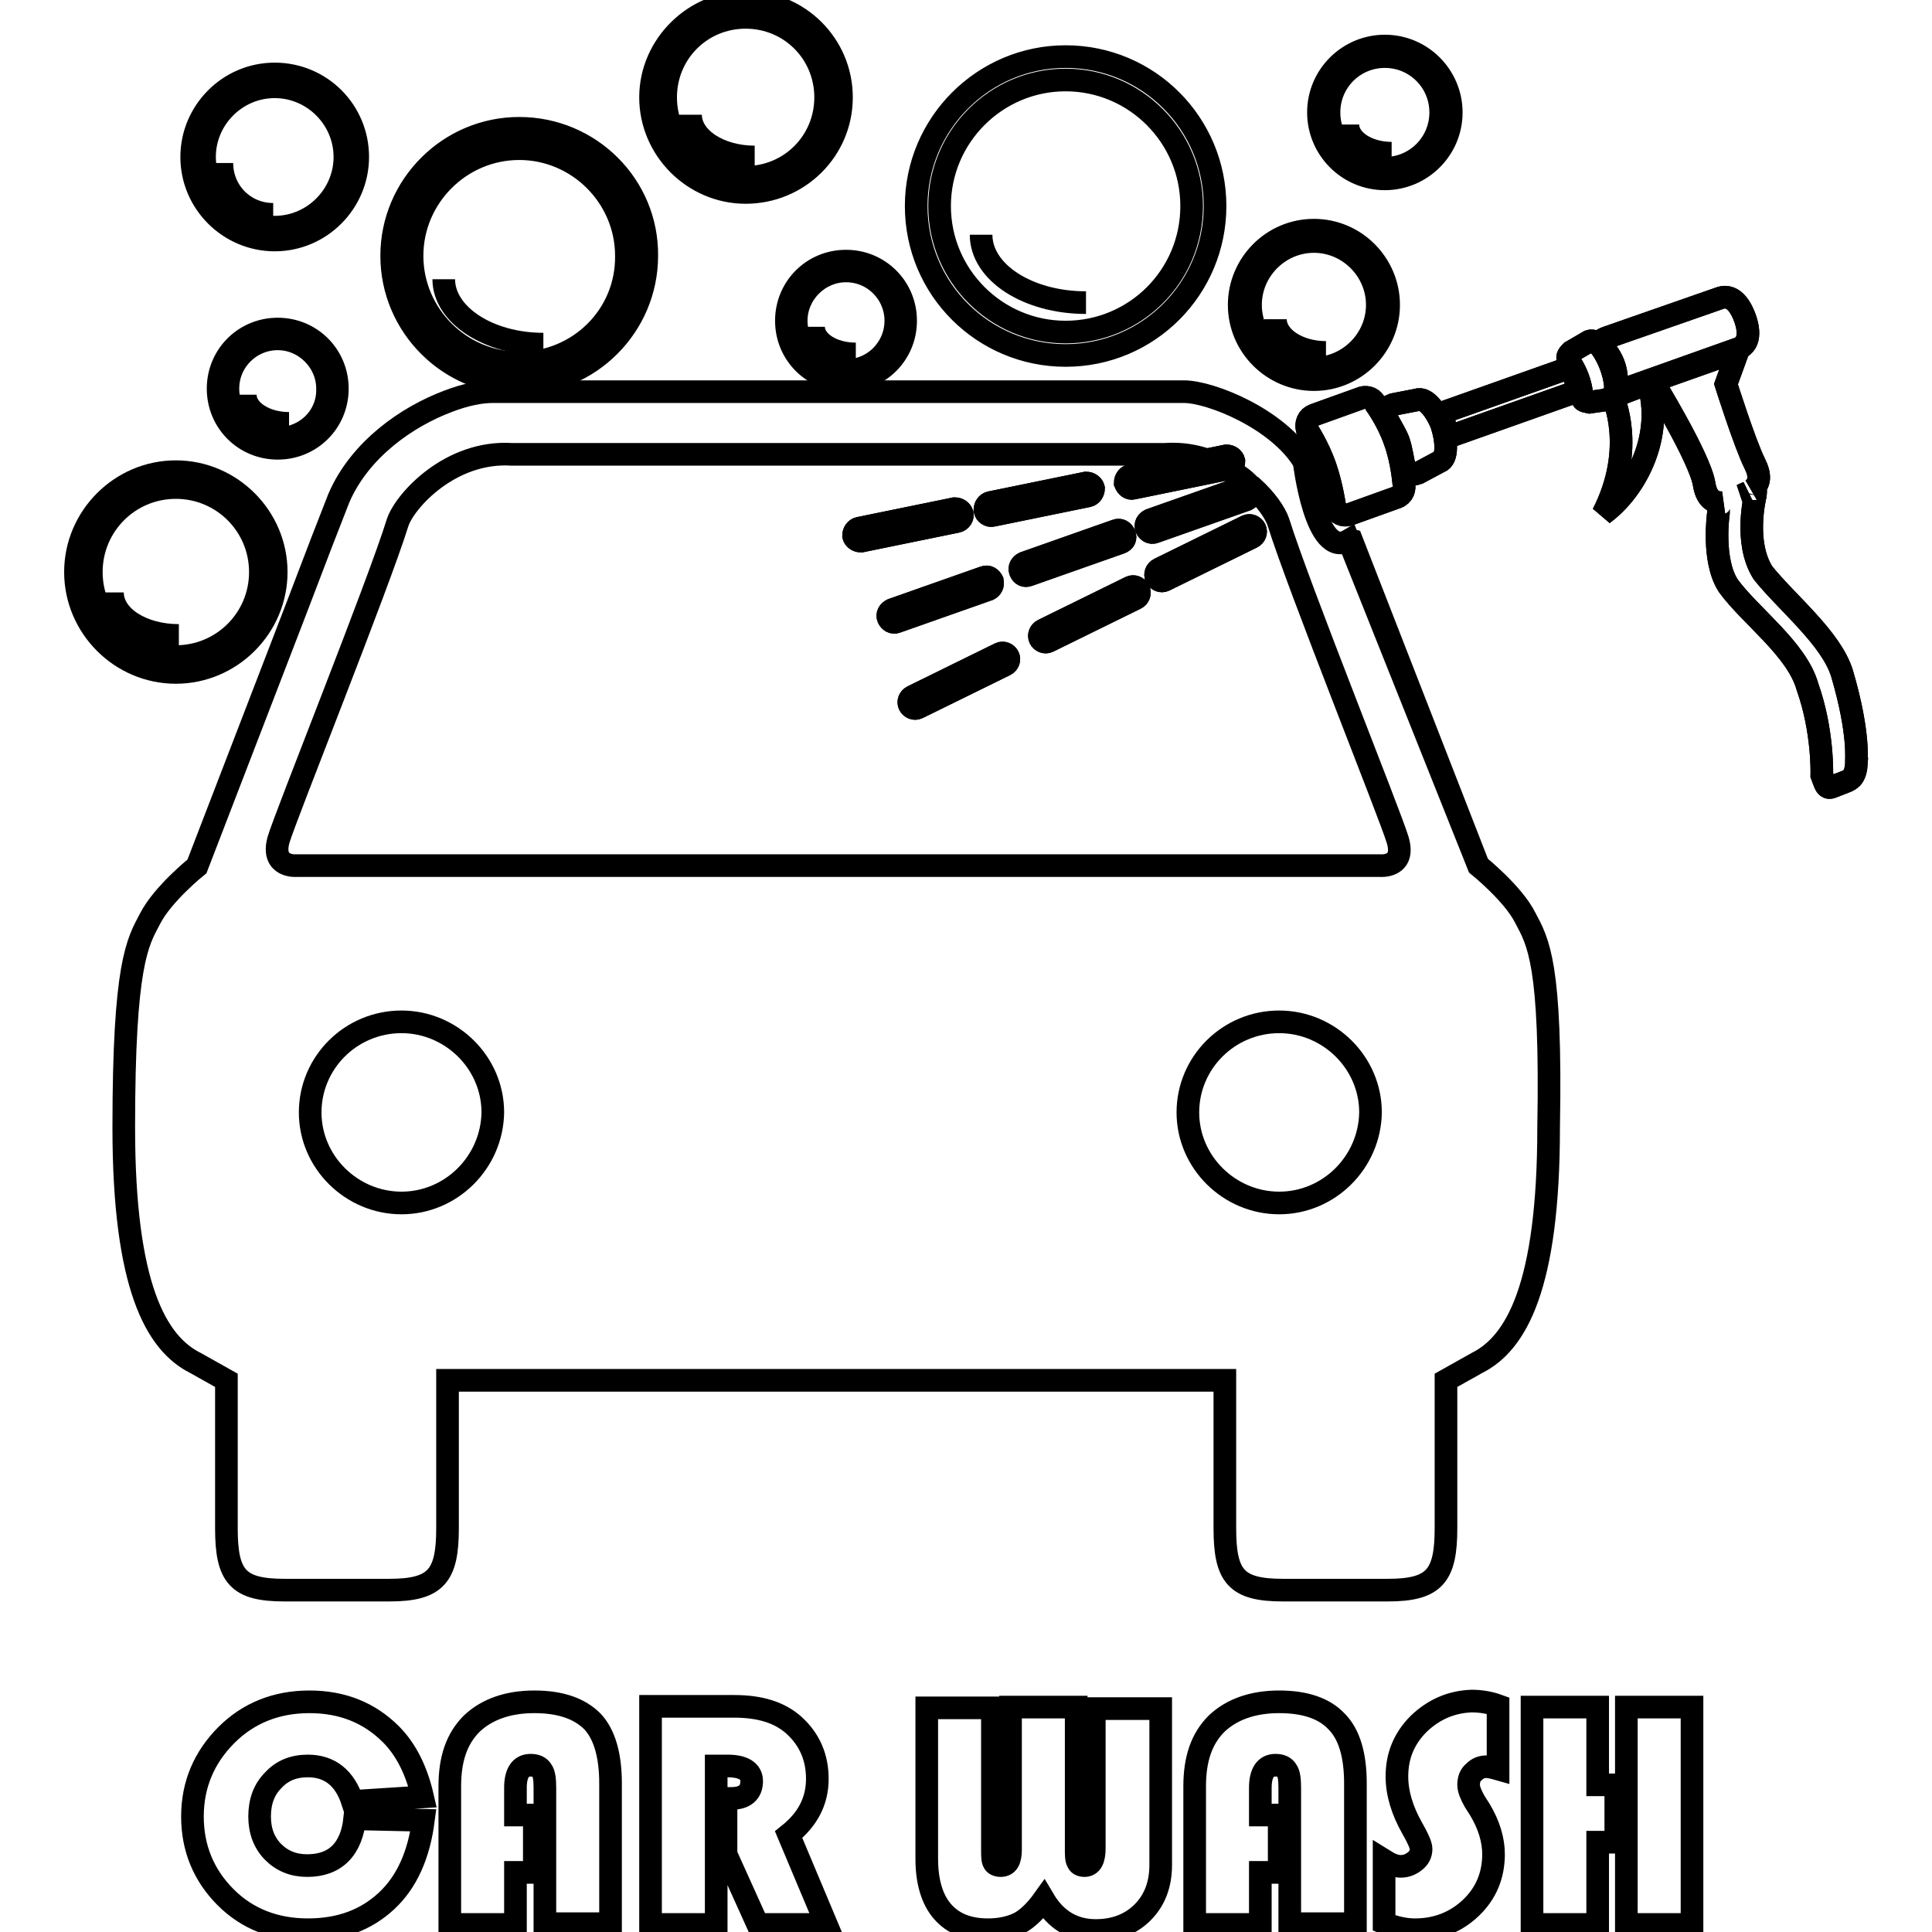 <?xml version="1.0" encoding="utf-8"?>
<!-- Svg Vector Icons : http://www.onlinewebfonts.com/icon -->
<!DOCTYPE svg PUBLIC "-//W3C//DTD SVG 1.1//EN" "http://www.w3.org/Graphics/SVG/1.1/DTD/svg11.dtd">
<svg version="1.1" xmlns="http://www.w3.org/2000/svg" xmlns:xlink="http://www.w3.org/1999/xlink" x="0px" y="0px" viewBox="0 0 256 256" enable-background="new 0 0 256 256" xml:space="preserve">
<g><g><path stroke-width="3" fill-opacity="0" stroke="#000000"  d="M45.1,245.6c-1.1,1.1-2.6,1.6-4.4,1.6c-1.8,0-3.3-0.6-4.5-1.8c-1.2-1.2-1.8-2.8-1.8-4.7c0-2,0.6-3.6,1.8-4.8c1.2-1.3,2.7-1.9,4.6-1.9c2.9,0,4.9,1.6,5.9,4.7l9.3-0.6c-0.8-3.5-2.2-6.3-4.2-8.3c-2.9-2.9-6.5-4.3-10.8-4.3c-4.4,0-8.1,1.5-11,4.4s-4.5,6.5-4.5,10.8c0,4.2,1.5,7.8,4.4,10.7c2.9,2.9,6.6,4.3,10.9,4.3c4.3,0,7.7-1.3,10.4-3.8c2.7-2.5,4.3-6.1,4.9-10.7l-9.1-0.2C46.8,242.9,46.2,244.5,45.1,245.6z M70.8,225.5c-3.5,0-6.3,1-8.3,2.9c-2,2-2.9,4.7-2.9,8.3V255h8.7v-6.9h2.5v-7.6h-2.5v-3.6c0-2,0.7-3,2-3c0.7,0,1.2,0.2,1.5,0.7c0.3,0.4,0.4,1.2,0.4,2.3v18h8.7v-18.6c0-3.7-0.8-6.5-2.4-8.2C76.8,226.4,74.3,225.5,70.8,225.5z M108.3,235.7c0-2.8-1-5.2-3.1-7.1c-1.9-1.7-4.5-2.5-7.9-2.5H86.2V255h8.7v-21h1.5c2.1,0,3.2,0.7,3.2,2c0,1.5-0.9,2.3-2.7,2.3h-0.7v7.4l4.2,9.3h9.1l-5-11.9C107,241.1,108.3,238.7,108.3,235.7z M145,244.9c0,1.5-0.4,2.3-1.3,2.3c-0.5,0-0.8-0.2-0.9-0.5c-0.2-0.3-0.2-0.9-0.2-1.8v-18.7h-8.7v18.9c0,1.4-0.4,2.1-1.3,2.1c-0.5,0-0.8-0.2-0.9-0.4c-0.2-0.3-0.2-0.9-0.2-1.8v-18.7h-8.7v20c0,3,0.7,5.4,2.1,7c1.4,1.6,3.4,2.4,6,2.4c1.6,0,3-0.3,4.2-0.9c1.1-0.6,2.2-1.7,3.2-3.1c1.6,2.7,3.9,4.1,6.9,4.1c2.5,0,4.6-0.8,6.2-2.4c1.6-1.6,2.4-3.7,2.4-6.3v-20.7H145L145,244.9L145,244.9z M169.5,225.5c-3.5,0-6.3,1-8.3,2.9c-2,2-2.9,4.7-2.9,8.3V255h8.7v-6.9h2.5v-7.6H167v-3.6c0-2,0.7-3,2-3c0.7,0,1.2,0.2,1.5,0.7c0.3,0.4,0.4,1.2,0.4,2.3v18h8.7v-18.6c0-3.7-0.8-6.5-2.5-8.2C175.5,226.4,173,225.5,169.5,225.5z M188,228.4c-2,2-2.9,4.3-2.9,7c0,2.2,0.7,4.5,2,6.8c0.8,1.4,1.2,2.3,1.2,2.8c0,0.7-0.3,1.2-0.8,1.6c-0.5,0.4-1.1,0.7-1.9,0.7c-0.7,0-1.4-0.3-2.2-0.8v8.3c1.4,0.6,2.8,0.9,4.1,0.9c2.9,0,5.4-1,7.4-2.9c2-1.9,3-4.3,3-7.1c0-1.9-0.6-3.9-1.8-5.9l-0.7-1.1c-0.5-0.9-0.8-1.6-0.8-2.2c0-0.7,0.2-1.3,0.7-1.7c0.5-0.5,1-0.7,1.7-0.7c0.3,0,0.8,0.1,1.5,0.3V226c-1.1-0.4-2.3-0.6-3.5-0.6C192.3,225.5,190,226.5,188,228.4z M215.5,226.2V255h8.7v-28.8H215.5z M211.6,226.2H203V255h8.7v-10.9h2.4v-7.6h-2.4V226.2z"/><path stroke-width="3" fill-opacity="0" stroke="#000000"  d="M202.1,121.6c-1.6-3.2-6.2-6.9-6.2-6.9l-17.2-43.1l0,0l0,0c-4.4,2.6-5.9-10.5-5.9-10.4c-3.4-5.7-12.4-9.3-15.9-9.3H65.2c-1.5,0-3.6,0.4-5.9,1.3c-5.3,2-11.6,6.3-14.4,12.8l-2.3,5.9l-3.4,8.9l-13.1,34c0,0-4.5,3.6-6.2,6.9c-1.7,3.2-3.5,6-3.5,27.7c0,21.1,4.3,28.6,9.5,31.2l4.1,2.3v19.6c0,6.4,1.5,8.2,7.7,8.2h13.9c6.2,0,7.7-1.9,7.7-8.2v-19.6h103v19.6c0,6.4,1.5,8.2,7.7,8.2h13.9c6.2,0,7.7-1.9,7.7-8.2v-19.6l4.1-2.3c5.2-2.6,9.5-10.1,9.5-31.2C205.6,127.6,203.8,124.8,202.1,121.6z M53.2,159.4c-6.6,0-12.1-5.4-12.1-12c0-6.6,5.4-12,12.1-12c6.6,0,12.1,5.4,12.1,12C65.2,154,59.8,159.4,53.2,159.4z M169.5,159.4c-6.6,0-12.1-5.4-12.1-12c0-6.6,5.4-12,12.1-12c6.6,0,12.1,5.4,12.1,12C181.5,154,176.1,159.4,169.5,159.4z M182.9,114.7H39.3c0,0-3.4,0.3-2.4-3.4c0.9-3.1,13.2-33.7,15.8-42.1c1-2.9,7-9.5,15.1-9h86.6c2.9-0.2,5.5,0.5,7.7,1.7c0.6,0.3,1.2,0.7,1.8,1c0.5,0.3,1,0.7,1.4,1.1c0.2,0.2,0.4,0.4,0.6,0.5c1.9,1.7,3.1,3.5,3.5,4.7c2.6,8.4,14.9,39,15.8,42.1C186.3,115,182.9,114.7,182.9,114.7z M195.9,114.7l-16.8-43.1l-0.4-0.1"/><path stroke-width="3" fill-opacity="0" stroke="#000000"  d="M36.4,9.8c-6.1,0-11,5-11,11c0,6.1,5,11,11,11c6.1,0,11-5,11-11C47.4,14.7,42.5,9.8,36.4,9.8z M36.4,30.1c-5.1,0-9.3-4.2-9.3-9.3c0-5.1,4.2-9.3,9.3-9.3c5.1,0,9.3,4.2,9.3,9.3C45.7,25.9,41.5,30.1,36.4,30.1z M23.3,62.5c-7.3,0-13.3,6-13.3,13.3c0,7.3,6,13.3,13.3,13.3c7.3,0,13.3-6,13.3-13.3C36.6,68.5,30.6,62.5,23.3,62.5z M23.3,87c-6.2,0-11.2-5-11.2-11.2s5-11.2,11.2-11.2s11.2,5,11.2,11.2C34.5,82,29.5,87,23.3,87z M36.8,43.6c-4.4,0-7.9,3.5-7.9,7.9s3.5,7.9,7.9,7.9s7.9-3.5,7.9-7.9S41.2,43.6,36.8,43.6z M36.8,58.1c-3.7,0-6.6-3-6.6-6.6c0-3.7,3-6.6,6.6-6.6s6.6,3,6.6,6.6C43.5,55.2,40.5,58.1,36.8,58.1z M141.2,7.5c-10.9,0-19.8,8.9-19.8,19.8c0,11,8.9,19.8,19.8,19.8c11,0,19.8-8.9,19.8-19.8C161,16.4,152.2,7.5,141.2,7.5z M141.2,44c-9.2,0-16.7-7.5-16.7-16.7c0-9.2,7.5-16.7,16.7-16.7c9.2,0,16.7,7.5,16.7,16.7C157.9,36.6,150.4,44,141.2,44z M183.5,6.1c-4.8,0-8.8,3.9-8.8,8.8c0,4.8,3.9,8.8,8.8,8.8c4.8,0,8.8-3.9,8.8-8.8C192.3,10.1,188.4,6.1,183.5,6.1z M183.5,22.3c-4.1,0-7.4-3.3-7.4-7.4c0-4.1,3.3-7.4,7.4-7.4c4.1,0,7.4,3.3,7.4,7.4C190.9,19,187.6,22.3,183.5,22.3z M174.1,30.5c-5.5,0-9.9,4.5-9.9,9.9c0,5.5,4.5,9.9,9.9,9.9c5.5,0,9.9-4.5,9.9-9.9S179.6,30.5,174.1,30.5z M174.1,48.8c-4.6,0-8.4-3.8-8.4-8.4c0-4.6,3.8-8.4,8.4-8.4s8.4,3.8,8.4,8.4C182.5,45,178.7,48.8,174.1,48.8z M68.8,17c-9.3,0-16.9,7.6-16.9,16.9c0,9.3,7.6,16.9,16.9,16.9c9.3,0,16.9-7.6,16.9-16.9C85.8,24.6,78.2,17,68.8,17z M68.8,48.1c-7.8,0-14.2-6.4-14.2-14.2c0-7.8,6.4-14.2,14.2-14.2c7.8,0,14.2,6.4,14.2,14.2C83.1,41.8,76.7,48.1,68.8,48.1z M111.5,12.9c0-7-5.7-12.6-12.6-12.6S86.2,6,86.2,12.9s5.7,12.6,12.6,12.6C105.8,25.5,111.5,19.9,111.5,12.9z M98.8,23.5c-5.9,0-10.6-4.7-10.6-10.6c0-5.9,4.7-10.6,10.6-10.6s10.6,4.7,10.6,10.6C109.4,18.8,104.7,23.5,98.8,23.5z M112.1,34.6c-4.4,0-7.9,3.5-7.9,7.9c0,4.4,3.5,7.9,7.9,7.9c4.4,0,7.9-3.5,7.9-7.9C120,38.1,116.5,34.6,112.1,34.6z M112.1,49.1c-3.7,0-6.6-3-6.6-6.6s3-6.6,6.6-6.6c3.7,0,6.6,3,6.6,6.6S115.8,49.1,112.1,49.1z"/><path stroke-width="3" fill-opacity="0" stroke="#000000"  d="M29.4,21.6c0,3.8,3,6.8,6.8,6.8"/><path stroke-width="3" fill-opacity="0" stroke="#000000"  d="M32.5,52.3c0,2.1,2.6,3.8,5.8,3.8"/><path stroke-width="3" fill-opacity="0" stroke="#000000"  d="M14.9,78.5c0,3.2,3.9,5.7,8.8,5.7"/><path stroke-width="3" fill-opacity="0" stroke="#000000"  d="M58.8,37c0,4.7,5.9,8.6,13.2,8.6"/><path stroke-width="3" fill-opacity="0" stroke="#000000"  d="M91.5,15.2c0,3.1,3.8,5.6,8.5,5.6"/><path stroke-width="3" fill-opacity="0" stroke="#000000"  d="M107.8,43.3c0,2,2.5,3.6,5.6,3.6"/><path stroke-width="3" fill-opacity="0" stroke="#000000"  d="M130,31.1c0,5,6.2,9,13.9,9"/><path stroke-width="3" fill-opacity="0" stroke="#000000"  d="M169,42.3c0,2.4,3,4.4,6.7,4.4"/><path stroke-width="3" fill-opacity="0" stroke="#000000"  d="M178.6,16.5c0,2.1,2.6,3.8,5.8,3.8"/><path stroke-width="3" fill-opacity="0" stroke="#000000"  d="M208.6,50c-0.3-0.8-0.9-1.2-1.7-0.9l-15.8,5.6c-0.8,0.3,0,0.7,0.3,1.4l0.1,0.4c0.3,0.8-0.1,1.6,0.7,1.3l15.8-5.6c0.8-0.3,1-1,0.8-1.8L208.6,50z M187.7,53l-3.1,0.6c-2.2,0.8-0.2,2.5,0.7,4.8c0.9,2.6,0.4,5.1,2.6,4.3l2.8-1.5c1.2-0.4,1-2.9,0.3-5C190.4,54.7,189,52.5,187.7,53z M184.8,58.4c-0.9-2.6-2.5-4.8-2.5-4.8c-0.3-0.8-1.1-1.1-1.8-0.9l-6.4,2.3c-0.8,0.3-1.1,1.1-0.9,1.9c0,0,1.5,2.3,2.4,4.9c0.9,2.6,1.3,5.5,1.3,5.5c0.3,0.8,1.1,1.1,1.8,0.9l6.4-2.3c0.8-0.3,1.1-1.1,0.9-1.9C186,64.1,185.8,61.1,184.8,58.4z M213.4,48.4c-0.5-1.3-1.7-3.6-2.8-3.2l-2.4,1.4c-1.1,1.1-0.1,0.8,0.9,3.5c1,2.8-0.1,2.9,1.5,3.2l2.8-0.4C214.5,52.4,214,50,213.4,48.4z M244.1,89.3c-1.4-4.7-7.3-9.4-10.5-13.4c-2.6-4.1-1-10.3-1-10.3c0.1-0.8,0-0.9-0.3-0.8c0.9-0.8,1-1.8,0.2-3.4c-1.3-2.6-3.8-10.5-3.8-10.5l1.6-4.4l-11.3,4c0,0,6.2,10.1,6.8,13.6c0.3,1.9,1.2,2.6,2.5,2.5c-0.5,0.1-0.6,0.3-0.6,1.4c0,0-0.9,6.2,1.3,9.6c2.9,4,9.1,8.4,10.5,13.4c2.1,5.9,1.9,11.7,1.9,11.7c0.4,1,0.5,1.9,1.3,1.6l1.8-0.7c0.8-0.3,1.4-0.7,1.5-2.6C245.9,100.9,246.5,97.5,244.1,89.3z M230.6,65.7c0.3-0.1,0.6-0.3,0.9-0.4C231.2,65.5,230.9,65.6,230.6,65.7z M215.4,51.5l14.9-5.3c2-0.7,1.2-3.3,0.9-4.1s-1.3-3.3-3.3-2.6L213,44.7c-2,0.7-0.2,1,0.8,3.5C214.8,50.8,213.4,52.2,215.4,51.5z M213.7,52.6c0,0,3.2,6.7-1.3,15.5c4.5-3.3,8.1-10.5,6-17.3L213.7,52.6z M131.5,77c-0.2-0.4-0.6-0.7-1.1-0.5l-12.2,4.3c-0.4,0.2-0.7,0.6-0.5,1.1c0.2,0.4,0.6,0.7,1.1,0.5l12.2-4.3C131.4,77.9,131.6,77.5,131.5,77z M149.8,77.8l-11.6,5.7c-0.4,0.2-0.6,0.7-0.4,1.1c0.2,0.4,0.7,0.6,1.1,0.4l11.6-5.7c0.4-0.2,0.6-0.7,0.4-1.1C150.7,77.8,150.2,77.6,149.8,77.8z M165.7,65.1c-0.2-0.4-0.6-0.7-1.1-0.5l-12.2,4.3c-0.4,0.2-0.7,0.6-0.5,1.1c0.2,0.4,0.6,0.7,1.1,0.5l12.2-4.3C165.6,66,165.8,65.5,165.7,65.1z M150.1,64.7l12.7-2.6c0.4-0.1,0.7-0.5,0.7-1c-0.1-0.4-0.5-0.7-1-0.7L149.8,63c-0.4,0.1-0.7,0.5-0.7,1C149.3,64.5,149.7,64.8,150.1,64.7z M149,70.8c-0.2-0.4-0.6-0.7-1.1-0.5l-12.2,4.3c-0.4,0.2-0.7,0.6-0.5,1.1s0.6,0.7,1.1,0.5l12.2-4.3C149,71.7,149.2,71.3,149,70.8z M127.5,68.1c-0.1-0.4-0.5-0.7-1-0.7L113.8,70c-0.4,0.1-0.7,0.5-0.7,1c0.1,0.4,0.5,0.7,1,0.7l12.7-2.6C127.3,69,127.6,68.5,127.5,68.1z M131.5,68.3l12.7-2.6c0.4-0.1,0.7-0.5,0.7-1c-0.1-0.4-0.5-0.7-1-0.7l-12.7,2.6c-0.4,0.1-0.7,0.5-0.7,1C130.6,68.1,131.1,68.4,131.5,68.3z M132.5,86.6l-11.6,5.7c-0.4,0.2-0.6,0.7-0.4,1.1c0.2,0.4,0.7,0.6,1.1,0.4l11.6-5.7c0.4-0.2,0.6-0.7,0.4-1.1C133.4,86.6,132.9,86.4,132.5,86.6z M165.2,69.7l-11.6,5.7c-0.4,0.2-0.6,0.7-0.4,1.1c0.2,0.4,0.7,0.6,1.1,0.4l11.6-5.7c0.4-0.2,0.6-0.7,0.4-1.1C166.1,69.7,165.6,69.5,165.2,69.7z"/><path stroke-width="3" fill-opacity="0" stroke="#000000"  d="M208.6,50c-0.3-0.8-0.9-1.2-1.7-0.9l-15.8,5.6c-0.8,0.3,0,0.7,0.3,1.4l0.1,0.4c0.3,0.8-0.1,1.6,0.7,1.3l15.8-5.6c0.8-0.3,1-1,0.8-1.8L208.6,50z M187.7,53l-3.1,0.6c-2.2,0.8-0.2,2.5,0.7,4.8c0.9,2.6,0.4,5.1,2.6,4.3l2.8-1.5c1.2-0.4,1-2.9,0.3-5C190.4,54.7,189,52.5,187.7,53z M184.8,58.4c-0.9-2.6-2.5-4.8-2.5-4.8c-0.3-0.8-1.1-1.1-1.8-0.9l-6.4,2.3c-0.8,0.3-1.1,1.1-0.9,1.9c0,0,1.5,2.3,2.4,4.9c0.9,2.6,1.3,5.5,1.3,5.5c0.3,0.8,1.1,1.1,1.8,0.9l6.4-2.3c0.8-0.3,1.1-1.1,0.9-1.9C186,64.1,185.8,61.1,184.8,58.4z M213.4,48.4c-0.5-1.3-1.7-3.6-2.8-3.2l-2.4,1.4c-1.1,1.1-0.1,0.8,0.9,3.5c1,2.8-0.1,2.9,1.5,3.2l2.8-0.4C214.5,52.4,214,50,213.4,48.4z M244.1,89.3c-1.4-4.7-7.3-9.4-10.5-13.4c-2.6-4.1-1-10.3-1-10.3c0.1-0.8,0-0.9-0.3-0.8c0.9-0.8,1-1.8,0.2-3.4c-1.3-2.6-3.8-10.5-3.8-10.5l1.6-4.4l-11.3,4c0,0,6.2,10.1,6.8,13.6c0.3,1.9,1.2,2.6,2.5,2.5c-0.5,0.1-0.6,0.3-0.6,1.4c0,0-0.9,6.2,1.3,9.6c2.9,4,9.1,8.4,10.5,13.4c2.1,5.9,1.9,11.7,1.9,11.7c0.4,1,0.5,1.9,1.3,1.6l1.8-0.7c0.8-0.3,1.4-0.7,1.5-2.6C245.9,100.9,246.5,97.5,244.1,89.3z M230.6,65.7c0.3-0.1,0.6-0.3,0.9-0.4C231.2,65.5,230.9,65.6,230.6,65.7z M215.4,51.5l14.9-5.3c2-0.7,1.2-3.3,0.9-4.1s-1.3-3.3-3.3-2.6L213,44.7c-2,0.7-0.2,1,0.8,3.5C214.8,50.8,213.4,52.2,215.4,51.5z M213.7,52.6c0,0,3.2,6.7-1.3,15.5c4.5-3.3,8.1-10.5,6-17.3L213.7,52.6z M131.5,77c-0.2-0.4-0.6-0.7-1.1-0.5l-12.2,4.3c-0.4,0.2-0.7,0.6-0.5,1.1c0.2,0.4,0.6,0.7,1.1,0.5l12.2-4.3C131.4,77.9,131.6,77.5,131.5,77z M149.8,77.8l-11.6,5.7c-0.4,0.2-0.6,0.7-0.4,1.1c0.2,0.4,0.7,0.6,1.1,0.4l11.6-5.7c0.4-0.2,0.6-0.7,0.4-1.1C150.7,77.8,150.2,77.6,149.8,77.8z M165.7,65.1c-0.2-0.4-0.6-0.7-1.1-0.5l-12.2,4.3c-0.4,0.2-0.7,0.6-0.5,1.1c0.2,0.4,0.6,0.7,1.1,0.5l12.2-4.3C165.6,66,165.8,65.5,165.7,65.1z M150.1,64.7l12.7-2.6c0.4-0.1,0.7-0.5,0.7-1c-0.1-0.4-0.5-0.7-1-0.7L149.8,63c-0.4,0.1-0.7,0.5-0.7,1C149.3,64.5,149.7,64.8,150.1,64.7z M149,70.8c-0.2-0.4-0.6-0.7-1.1-0.5l-12.2,4.3c-0.4,0.2-0.7,0.6-0.5,1.1s0.6,0.7,1.1,0.5l12.2-4.3C149,71.7,149.2,71.3,149,70.8z M127.5,68.1c-0.1-0.4-0.5-0.7-1-0.7L113.8,70c-0.4,0.1-0.7,0.5-0.7,1c0.1,0.4,0.5,0.7,1,0.7l12.7-2.6C127.3,69,127.6,68.5,127.5,68.1z M131.5,68.3l12.7-2.6c0.4-0.1,0.7-0.5,0.7-1c-0.1-0.4-0.5-0.7-1-0.7l-12.7,2.6c-0.4,0.1-0.7,0.5-0.7,1C130.6,68.1,131.1,68.4,131.5,68.3z M132.5,86.6l-11.6,5.7c-0.4,0.2-0.6,0.7-0.4,1.1c0.2,0.4,0.7,0.6,1.1,0.4l11.6-5.7c0.4-0.2,0.6-0.7,0.4-1.1C133.4,86.6,132.9,86.4,132.5,86.6z M165.2,69.7l-11.6,5.7c-0.4,0.2-0.6,0.7-0.4,1.1c0.2,0.4,0.7,0.6,1.1,0.4l11.6-5.7c0.4-0.2,0.6-0.7,0.4-1.1C166.1,69.7,165.6,69.5,165.2,69.7z"/></g></g>
</svg>